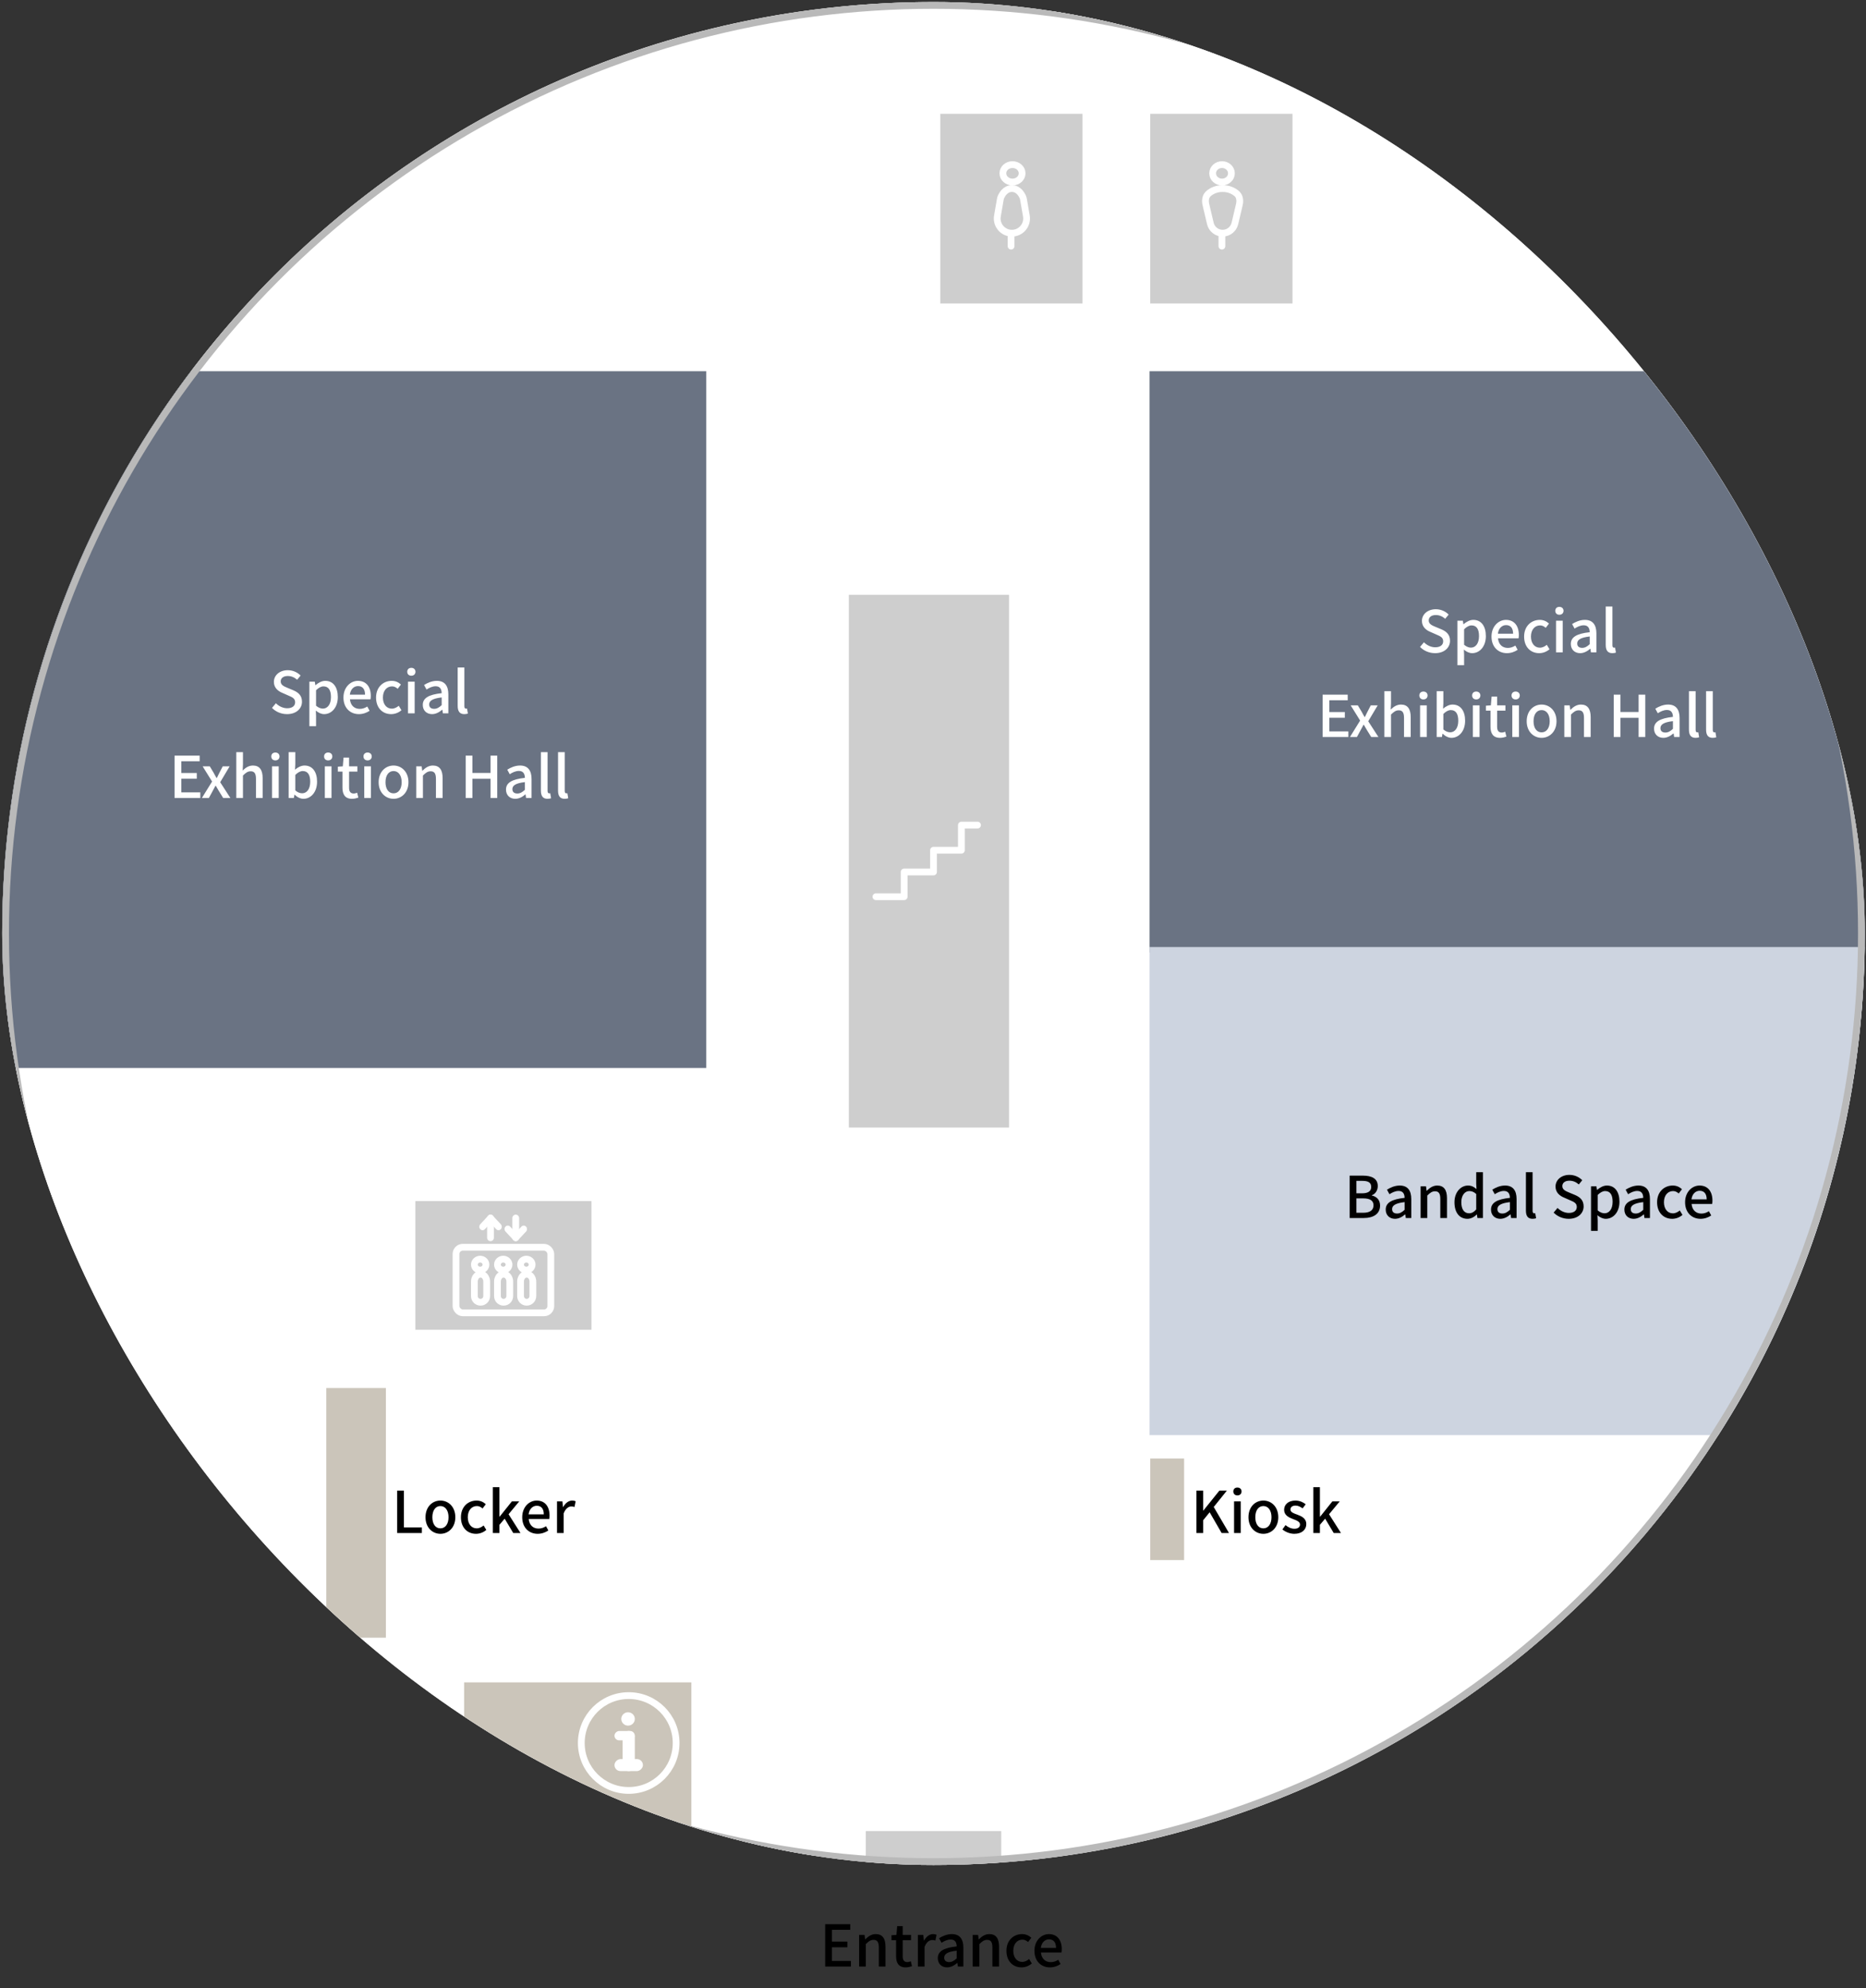 <svg width="551" height="587" viewBox="0 0 551 587" fill="none" xmlns="http://www.w3.org/2000/svg">
<rect x="0" y="0" width="551" height="587" fill="#333333" stroke="none"/>
<g clip-path="url(#clip0_3011_19547)">
<g clip-path="url(#clip1_3011_19547)">
<rect x="0.648" y="0.598" width="550" height="550" rx="275" fill="white"/>
<circle cx="275.648" cy="275.598" r="274.5" fill="white" stroke="#CECECE"/>
<rect x="-20.25" y="109.598" width="228.8" height="205.7" fill="#6A7383"/>
<path d="M84.767 210.836C87.504 210.836 89.17 209.187 89.17 207.181C89.17 205.345 88.099 204.427 86.62 203.798L84.903 203.084C83.883 202.659 82.88 202.251 82.88 201.18C82.88 200.194 83.696 199.582 84.971 199.582C86.076 199.582 86.96 200.007 87.742 200.687L88.762 199.446C87.827 198.477 86.45 197.865 84.971 197.865C82.591 197.865 80.874 199.344 80.874 201.316C80.874 203.135 82.2 204.087 83.407 204.58L85.141 205.345C86.297 205.838 87.147 206.195 87.147 207.334C87.147 208.405 86.297 209.102 84.801 209.102C83.594 209.102 82.353 208.524 81.469 207.623L80.313 209C81.452 210.156 83.033 210.836 84.767 210.836ZM91.353 214.389H93.325V211.363L93.257 209.782C94.039 210.462 94.889 210.836 95.722 210.836C97.83 210.836 99.751 208.983 99.751 205.787C99.751 202.897 98.408 201.01 96.045 201.01C94.991 201.01 93.988 201.588 93.172 202.285H93.121L92.951 201.248H91.353V214.389ZM95.348 209.204C94.77 209.204 94.056 208.983 93.325 208.354V203.781C94.107 203.033 94.804 202.642 95.518 202.642C97.082 202.642 97.728 203.849 97.728 205.804C97.728 207.997 96.691 209.204 95.348 209.204ZM105.971 210.836C107.195 210.836 108.266 210.428 109.133 209.85L108.453 208.592C107.756 209.034 107.059 209.289 106.226 209.289C104.611 209.289 103.489 208.235 103.336 206.45H109.405C109.456 206.212 109.49 205.838 109.49 205.447C109.49 202.795 108.147 201.01 105.682 201.01C103.506 201.01 101.415 202.897 101.415 205.94C101.415 209.017 103.421 210.836 105.971 210.836ZM103.302 205.09C103.506 203.458 104.543 202.557 105.716 202.557C107.076 202.557 107.79 203.475 107.79 205.09H103.302ZM115.498 210.836C116.586 210.836 117.691 210.428 118.541 209.68L117.742 208.371C117.181 208.847 116.484 209.221 115.702 209.221C114.138 209.221 113.067 207.912 113.067 205.94C113.067 203.951 114.172 202.642 115.77 202.642C116.399 202.642 116.926 202.914 117.436 203.356L118.388 202.098C117.725 201.486 116.858 201.01 115.668 201.01C113.203 201.01 111.044 202.812 111.044 205.94C111.044 209.034 112.982 210.836 115.498 210.836ZM120.472 210.598H122.444V201.248H120.472V210.598ZM121.458 199.497C122.172 199.497 122.682 199.038 122.682 198.324C122.682 197.627 122.172 197.168 121.458 197.168C120.727 197.168 120.251 197.627 120.251 198.324C120.251 199.038 120.727 199.497 121.458 199.497ZM127.579 210.836C128.701 210.836 129.704 210.275 130.554 209.544H130.622L130.775 210.598H132.39V204.988C132.39 202.489 131.319 201.01 128.99 201.01C127.494 201.01 126.168 201.639 125.216 202.234L125.947 203.577C126.729 203.067 127.664 202.608 128.65 202.608C130.01 202.608 130.401 203.56 130.418 204.648C126.542 205.073 124.842 206.11 124.842 208.116C124.842 209.765 125.981 210.836 127.579 210.836ZM128.191 209.272C127.358 209.272 126.729 208.898 126.729 207.98C126.729 206.926 127.647 206.229 130.418 205.906V208.184C129.653 208.898 129.007 209.272 128.191 209.272ZM137.103 210.836C137.596 210.836 137.902 210.751 138.157 210.666L137.902 209.187C137.732 209.221 137.664 209.221 137.579 209.221C137.341 209.221 137.12 209.034 137.12 208.507V197.066H135.148V208.405C135.148 209.918 135.675 210.836 137.103 210.836ZM51.546 235.598H59.145V233.932H53.535V229.903H58.108V228.22H53.535V224.752H58.958V223.086H51.546V235.598ZM59.615 235.598H61.672L62.743 233.626C63.049 233.065 63.321 232.504 63.627 231.977H63.712C64.035 232.504 64.375 233.065 64.681 233.626L65.905 235.598H68.03L65.021 230.94L67.809 226.248H65.769L64.8 228.118C64.528 228.662 64.273 229.172 64.018 229.699H63.95C63.644 229.172 63.338 228.662 63.066 228.118L61.944 226.248H59.836L62.624 230.736L59.615 235.598ZM69.771 235.598H71.743V228.968C72.559 228.152 73.154 227.71 74.021 227.71C75.109 227.71 75.585 228.339 75.585 229.971V235.598H77.557V229.716C77.557 227.353 76.673 226.01 74.684 226.01C73.409 226.01 72.457 226.707 71.658 227.489L71.743 225.636V222.066H69.771V235.598ZM80.329 235.598H82.301V226.248H80.329V235.598ZM81.315 224.497C82.029 224.497 82.539 224.038 82.539 223.324C82.539 222.627 82.029 222.168 81.315 222.168C80.584 222.168 80.108 222.627 80.108 223.324C80.108 224.038 80.584 224.497 81.315 224.497ZM89.596 235.836C91.704 235.836 93.625 233.983 93.625 230.77C93.625 227.897 92.282 226.01 89.919 226.01C88.916 226.01 87.93 226.537 87.114 227.234L87.199 225.636V222.066H85.227V235.598H86.774L86.944 234.629H87.012C87.794 235.394 88.746 235.836 89.596 235.836ZM89.222 234.204C88.644 234.204 87.896 233.983 87.199 233.354V228.781C87.964 228.033 88.678 227.642 89.392 227.642C90.956 227.642 91.602 228.849 91.602 230.804C91.602 232.997 90.565 234.204 89.222 234.204ZM95.918 235.598H97.89V226.248H95.918V235.598ZM96.904 224.497C97.618 224.497 98.128 224.038 98.128 223.324C98.128 222.627 97.618 222.168 96.904 222.168C96.173 222.168 95.697 222.627 95.697 223.324C95.697 224.038 96.173 224.497 96.904 224.497ZM103.961 235.836C104.658 235.836 105.287 235.649 105.814 235.479L105.457 234.034C105.168 234.153 104.777 234.272 104.454 234.272C103.485 234.272 103.077 233.677 103.077 232.572V227.812H105.525V226.248H103.077V223.664H101.445L101.224 226.248L99.761 226.35V227.812H101.122V232.555C101.122 234.51 101.87 235.836 103.961 235.836ZM107.556 235.598H109.528V226.248H107.556V235.598ZM108.542 224.497C109.256 224.497 109.766 224.038 109.766 223.324C109.766 222.627 109.256 222.168 108.542 222.168C107.811 222.168 107.335 222.627 107.335 223.324C107.335 224.038 107.811 224.497 108.542 224.497ZM116.21 235.836C118.522 235.836 120.613 234.034 120.613 230.94C120.613 227.812 118.522 226.01 116.21 226.01C113.881 226.01 111.807 227.812 111.807 230.94C111.807 234.034 113.881 235.836 116.21 235.836ZM116.21 234.221C114.731 234.221 113.83 232.912 113.83 230.94C113.83 228.951 114.731 227.642 116.21 227.642C117.672 227.642 118.607 228.951 118.607 230.94C118.607 232.912 117.672 234.221 116.21 234.221ZM122.912 235.598H124.884V228.968C125.7 228.152 126.295 227.71 127.162 227.71C128.25 227.71 128.726 228.339 128.726 229.971V235.598H130.698V229.716C130.698 227.353 129.814 226.01 127.825 226.01C126.55 226.01 125.581 226.707 124.731 227.557H124.68L124.51 226.248H122.912V235.598ZM137.509 235.598H139.498V229.92H144.853V235.598H146.825V223.086H144.853V228.203H139.498V223.086H137.509V235.598ZM152.15 235.836C153.272 235.836 154.275 235.275 155.125 234.544H155.193L155.346 235.598H156.961V229.988C156.961 227.489 155.89 226.01 153.561 226.01C152.065 226.01 150.739 226.639 149.787 227.234L150.518 228.577C151.3 228.067 152.235 227.608 153.221 227.608C154.581 227.608 154.972 228.56 154.989 229.648C151.113 230.073 149.413 231.11 149.413 233.116C149.413 234.765 150.552 235.836 152.15 235.836ZM152.762 234.272C151.929 234.272 151.3 233.898 151.3 232.98C151.3 231.926 152.218 231.229 154.989 230.906V233.184C154.224 233.898 153.578 234.272 152.762 234.272ZM161.673 235.836C162.166 235.836 162.472 235.751 162.727 235.666L162.472 234.187C162.302 234.221 162.234 234.221 162.149 234.221C161.911 234.221 161.69 234.034 161.69 233.507V222.066H159.718V233.405C159.718 234.918 160.245 235.836 161.673 235.836ZM166.736 235.836C167.229 235.836 167.535 235.751 167.79 235.666L167.535 234.187C167.365 234.221 167.297 234.221 167.212 234.221C166.974 234.221 166.753 234.034 166.753 233.507V222.066H164.781V233.405C164.781 234.918 165.308 235.836 166.736 235.836Z" fill="white"/>
<path d="M339.449 109.598H568.249V281.198H339.449V109.598Z" fill="#6A7383"/>
<rect x="339.449" y="279.598" width="228.8" height="144.1" fill="#CDD4E0"/>
<rect x="250.648" y="175.598" width="47.3" height="157.3" fill="#CECECE"/>
<rect x="122.648" y="354.598" width="52" height="38" fill="#CECECE"/>
<rect x="96.348" y="409.797" width="17.6" height="73.7" fill="#CBC5BA"/>
<rect x="137.047" y="496.699" width="67.1" height="73.7" fill="#CBC5BA"/>
<rect x="339.648" y="430.598" width="10" height="30" fill="#CBC5BA"/>
<rect x="255.648" y="550.598" width="10" height="40" transform="rotate(-90 255.648 550.598)" fill="#CECECE"/>
<rect x="277.648" y="33.598" width="42" height="56" fill="#CECECE"/>
<rect x="339.648" y="33.598" width="42" height="56" fill="#CECECE"/>
<path d="M423.767 192.836C426.504 192.836 428.17 191.187 428.17 189.181C428.17 187.345 427.099 186.427 425.62 185.798L423.903 185.084C422.883 184.659 421.88 184.251 421.88 183.18C421.88 182.194 422.696 181.582 423.971 181.582C425.076 181.582 425.96 182.007 426.742 182.687L427.762 181.446C426.827 180.477 425.45 179.865 423.971 179.865C421.591 179.865 419.874 181.344 419.874 183.316C419.874 185.135 421.2 186.087 422.407 186.58L424.141 187.345C425.297 187.838 426.147 188.195 426.147 189.334C426.147 190.405 425.297 191.102 423.801 191.102C422.594 191.102 421.353 190.524 420.469 189.623L419.313 191C420.452 192.156 422.033 192.836 423.767 192.836ZM430.353 196.389H432.325V193.363L432.257 191.782C433.039 192.462 433.889 192.836 434.722 192.836C436.83 192.836 438.751 190.983 438.751 187.787C438.751 184.897 437.408 183.01 435.045 183.01C433.991 183.01 432.988 183.588 432.172 184.285H432.121L431.951 183.248H430.353V196.389ZM434.348 191.204C433.77 191.204 433.056 190.983 432.325 190.354V185.781C433.107 185.033 433.804 184.642 434.518 184.642C436.082 184.642 436.728 185.849 436.728 187.804C436.728 189.997 435.691 191.204 434.348 191.204ZM444.971 192.836C446.195 192.836 447.266 192.428 448.133 191.85L447.453 190.592C446.756 191.034 446.059 191.289 445.226 191.289C443.611 191.289 442.489 190.235 442.336 188.45H448.405C448.456 188.212 448.49 187.838 448.49 187.447C448.49 184.795 447.147 183.01 444.682 183.01C442.506 183.01 440.415 184.897 440.415 187.94C440.415 191.017 442.421 192.836 444.971 192.836ZM442.302 187.09C442.506 185.458 443.543 184.557 444.716 184.557C446.076 184.557 446.79 185.475 446.79 187.09H442.302ZM454.498 192.836C455.586 192.836 456.691 192.428 457.541 191.68L456.742 190.371C456.181 190.847 455.484 191.221 454.702 191.221C453.138 191.221 452.067 189.912 452.067 187.94C452.067 185.951 453.172 184.642 454.77 184.642C455.399 184.642 455.926 184.914 456.436 185.356L457.388 184.098C456.725 183.486 455.858 183.01 454.668 183.01C452.203 183.01 450.044 184.812 450.044 187.94C450.044 191.034 451.982 192.836 454.498 192.836ZM459.472 192.598H461.444V183.248H459.472V192.598ZM460.458 181.497C461.172 181.497 461.682 181.038 461.682 180.324C461.682 179.627 461.172 179.168 460.458 179.168C459.727 179.168 459.251 179.627 459.251 180.324C459.251 181.038 459.727 181.497 460.458 181.497ZM466.579 192.836C467.701 192.836 468.704 192.275 469.554 191.544H469.622L469.775 192.598H471.39V186.988C471.39 184.489 470.319 183.01 467.99 183.01C466.494 183.01 465.168 183.639 464.216 184.234L464.947 185.577C465.729 185.067 466.664 184.608 467.65 184.608C469.01 184.608 469.401 185.56 469.418 186.648C465.542 187.073 463.842 188.11 463.842 190.116C463.842 191.765 464.981 192.836 466.579 192.836ZM467.191 191.272C466.358 191.272 465.729 190.898 465.729 189.98C465.729 188.926 466.647 188.229 469.418 187.906V190.184C468.653 190.898 468.007 191.272 467.191 191.272ZM476.103 192.836C476.596 192.836 476.902 192.751 477.157 192.666L476.902 191.187C476.732 191.221 476.664 191.221 476.579 191.221C476.341 191.221 476.12 191.034 476.12 190.507V179.066H474.148V190.405C474.148 191.918 474.675 192.836 476.103 192.836ZM390.546 217.598H398.145V215.932H392.535V211.903H397.108V210.22H392.535V206.752H397.958V205.086H390.546V217.598ZM398.615 217.598H400.672L401.743 215.626C402.049 215.065 402.321 214.504 402.627 213.977H402.712C403.035 214.504 403.375 215.065 403.681 215.626L404.905 217.598H407.03L404.021 212.94L406.809 208.248H404.769L403.8 210.118C403.528 210.662 403.273 211.172 403.018 211.699H402.95C402.644 211.172 402.338 210.662 402.066 210.118L400.944 208.248H398.836L401.624 212.736L398.615 217.598ZM408.771 217.598H410.743V210.968C411.559 210.152 412.154 209.71 413.021 209.71C414.109 209.71 414.585 210.339 414.585 211.971V217.598H416.557V211.716C416.557 209.353 415.673 208.01 413.684 208.01C412.409 208.01 411.457 208.707 410.658 209.489L410.743 207.636V204.066H408.771V217.598ZM419.329 217.598H421.301V208.248H419.329V217.598ZM420.315 206.497C421.029 206.497 421.539 206.038 421.539 205.324C421.539 204.627 421.029 204.168 420.315 204.168C419.584 204.168 419.108 204.627 419.108 205.324C419.108 206.038 419.584 206.497 420.315 206.497ZM428.596 217.836C430.704 217.836 432.625 215.983 432.625 212.77C432.625 209.897 431.282 208.01 428.919 208.01C427.916 208.01 426.93 208.537 426.114 209.234L426.199 207.636V204.066H424.227V217.598H425.774L425.944 216.629H426.012C426.794 217.394 427.746 217.836 428.596 217.836ZM428.222 216.204C427.644 216.204 426.896 215.983 426.199 215.354V210.781C426.964 210.033 427.678 209.642 428.392 209.642C429.956 209.642 430.602 210.849 430.602 212.804C430.602 214.997 429.565 216.204 428.222 216.204ZM434.918 217.598H436.89V208.248H434.918V217.598ZM435.904 206.497C436.618 206.497 437.128 206.038 437.128 205.324C437.128 204.627 436.618 204.168 435.904 204.168C435.173 204.168 434.697 204.627 434.697 205.324C434.697 206.038 435.173 206.497 435.904 206.497ZM442.961 217.836C443.658 217.836 444.287 217.649 444.814 217.479L444.457 216.034C444.168 216.153 443.777 216.272 443.454 216.272C442.485 216.272 442.077 215.677 442.077 214.572V209.812H444.525V208.248H442.077V205.664H440.445L440.224 208.248L438.762 208.35V209.812H440.122V214.555C440.122 216.51 440.87 217.836 442.961 217.836ZM446.556 217.598H448.528V208.248H446.556V217.598ZM447.542 206.497C448.256 206.497 448.766 206.038 448.766 205.324C448.766 204.627 448.256 204.168 447.542 204.168C446.811 204.168 446.335 204.627 446.335 205.324C446.335 206.038 446.811 206.497 447.542 206.497ZM455.21 217.836C457.522 217.836 459.613 216.034 459.613 212.94C459.613 209.812 457.522 208.01 455.21 208.01C452.881 208.01 450.807 209.812 450.807 212.94C450.807 216.034 452.881 217.836 455.21 217.836ZM455.21 216.221C453.731 216.221 452.83 214.912 452.83 212.94C452.83 210.951 453.731 209.642 455.21 209.642C456.672 209.642 457.607 210.951 457.607 212.94C457.607 214.912 456.672 216.221 455.21 216.221ZM461.912 217.598H463.884V210.968C464.7 210.152 465.295 209.71 466.162 209.71C467.25 209.71 467.726 210.339 467.726 211.971V217.598H469.698V211.716C469.698 209.353 468.814 208.01 466.825 208.01C465.55 208.01 464.581 208.707 463.731 209.557H463.68L463.51 208.248H461.912V217.598ZM476.509 217.598H478.498V211.92H483.853V217.598H485.825V205.086H483.853V210.203H478.498V205.086H476.509V217.598ZM491.15 217.836C492.272 217.836 493.275 217.275 494.125 216.544H494.193L494.346 217.598H495.961V211.988C495.961 209.489 494.89 208.01 492.561 208.01C491.065 208.01 489.739 208.639 488.787 209.234L489.518 210.577C490.3 210.067 491.235 209.608 492.221 209.608C493.581 209.608 493.972 210.56 493.989 211.648C490.113 212.073 488.413 213.11 488.413 215.116C488.413 216.765 489.552 217.836 491.15 217.836ZM491.762 216.272C490.929 216.272 490.3 215.898 490.3 214.98C490.3 213.926 491.218 213.229 493.989 212.906V215.184C493.224 215.898 492.578 216.272 491.762 216.272ZM500.673 217.836C501.166 217.836 501.472 217.751 501.727 217.666L501.472 216.187C501.302 216.221 501.234 216.221 501.149 216.221C500.911 216.221 500.69 216.034 500.69 215.507V204.066H498.718V215.405C498.718 216.918 499.245 217.836 500.673 217.836ZM505.736 217.836C506.229 217.836 506.535 217.751 506.79 217.666L506.535 216.187C506.365 216.221 506.297 216.221 506.212 216.221C505.974 216.221 505.753 216.034 505.753 215.507V204.066H503.781V215.405C503.781 216.918 504.308 217.836 505.736 217.836Z" fill="white"/>
<path d="M398.537 359.598H402.736C405.507 359.598 407.513 358.408 407.513 355.926C407.513 354.243 406.493 353.257 405.065 352.951V352.883C406.187 352.492 406.833 351.37 406.833 350.163C406.833 347.902 404.98 347.086 402.43 347.086H398.537V359.598ZM400.526 352.305V348.633H402.26C404.011 348.633 404.895 349.126 404.895 350.435C404.895 351.591 404.113 352.305 402.209 352.305H400.526ZM400.526 358.051V353.801H402.515C404.504 353.801 405.575 354.43 405.575 355.841C405.575 357.354 404.453 358.051 402.515 358.051H400.526ZM411.916 359.836C413.038 359.836 414.041 359.275 414.891 358.544H414.959L415.112 359.598H416.727V353.988C416.727 351.489 415.656 350.01 413.327 350.01C411.831 350.01 410.505 350.639 409.553 351.234L410.284 352.577C411.066 352.067 412.001 351.608 412.987 351.608C414.347 351.608 414.738 352.56 414.755 353.648C410.879 354.073 409.179 355.11 409.179 357.116C409.179 358.765 410.318 359.836 411.916 359.836ZM412.528 358.272C411.695 358.272 411.066 357.898 411.066 356.98C411.066 355.926 411.984 355.229 414.755 354.906V357.184C413.99 357.898 413.344 358.272 412.528 358.272ZM419.484 359.598H421.456V352.968C422.272 352.152 422.867 351.71 423.734 351.71C424.822 351.71 425.298 352.339 425.298 353.971V359.598H427.27V353.716C427.27 351.353 426.386 350.01 424.397 350.01C423.122 350.01 422.153 350.707 421.303 351.557H421.252L421.082 350.248H419.484V359.598ZM433.322 359.836C434.376 359.836 435.345 359.275 436.059 358.561H436.11L436.263 359.598H437.878V346.066H435.906V349.517L435.991 351.064C435.243 350.418 434.546 350.01 433.475 350.01C431.401 350.01 429.48 351.897 429.48 354.94C429.48 358.034 430.976 359.836 433.322 359.836ZM433.798 358.204C432.336 358.204 431.503 357.031 431.503 354.906C431.503 352.9 432.557 351.642 433.866 351.642C434.563 351.642 435.226 351.88 435.906 352.509V357.065C435.243 357.847 434.563 358.204 433.798 358.204ZM443.01 359.836C444.132 359.836 445.135 359.275 445.985 358.544H446.053L446.206 359.598H447.821V353.988C447.821 351.489 446.75 350.01 444.421 350.01C442.925 350.01 441.599 350.639 440.647 351.234L441.378 352.577C442.16 352.067 443.095 351.608 444.081 351.608C445.441 351.608 445.832 352.56 445.849 353.648C441.973 354.073 440.273 355.11 440.273 357.116C440.273 358.765 441.412 359.836 443.01 359.836ZM443.622 358.272C442.789 358.272 442.16 357.898 442.16 356.98C442.16 355.926 443.078 355.229 445.849 354.906V357.184C445.084 357.898 444.438 358.272 443.622 358.272ZM452.534 359.836C453.027 359.836 453.333 359.751 453.588 359.666L453.333 358.187C453.163 358.221 453.095 358.221 453.01 358.221C452.772 358.221 452.551 358.034 452.551 357.507V346.066H450.579V357.405C450.579 358.918 451.106 359.836 452.534 359.836ZM463.218 359.836C465.955 359.836 467.621 358.187 467.621 356.181C467.621 354.345 466.55 353.427 465.071 352.798L463.354 352.084C462.334 351.659 461.331 351.251 461.331 350.18C461.331 349.194 462.147 348.582 463.422 348.582C464.527 348.582 465.411 349.007 466.193 349.687L467.213 348.446C466.278 347.477 464.901 346.865 463.422 346.865C461.042 346.865 459.325 348.344 459.325 350.316C459.325 352.135 460.651 353.087 461.858 353.58L463.592 354.345C464.748 354.838 465.598 355.195 465.598 356.334C465.598 357.405 464.748 358.102 463.252 358.102C462.045 358.102 460.804 357.524 459.92 356.623L458.764 358C459.903 359.156 461.484 359.836 463.218 359.836ZM469.803 363.389H471.775V360.363L471.707 358.782C472.489 359.462 473.339 359.836 474.172 359.836C476.28 359.836 478.201 357.983 478.201 354.787C478.201 351.897 476.858 350.01 474.495 350.01C473.441 350.01 472.438 350.588 471.622 351.285H471.571L471.401 350.248H469.803V363.389ZM473.798 358.204C473.22 358.204 472.506 357.983 471.775 357.354V352.781C472.557 352.033 473.254 351.642 473.968 351.642C475.532 351.642 476.178 352.849 476.178 354.804C476.178 356.997 475.141 358.204 473.798 358.204ZM482.389 359.836C483.511 359.836 484.514 359.275 485.364 358.544H485.432L485.585 359.598H487.2V353.988C487.2 351.489 486.129 350.01 483.8 350.01C482.304 350.01 480.978 350.639 480.026 351.234L480.757 352.577C481.539 352.067 482.474 351.608 483.46 351.608C484.82 351.608 485.211 352.56 485.228 353.648C481.352 354.073 479.652 355.11 479.652 357.116C479.652 358.765 480.791 359.836 482.389 359.836ZM483.001 358.272C482.168 358.272 481.539 357.898 481.539 356.98C481.539 355.926 482.457 355.229 485.228 354.906V357.184C484.463 357.898 483.817 358.272 483.001 358.272ZM493.766 359.836C494.854 359.836 495.959 359.428 496.809 358.68L496.01 357.371C495.449 357.847 494.752 358.221 493.97 358.221C492.406 358.221 491.335 356.912 491.335 354.94C491.335 352.951 492.44 351.642 494.038 351.642C494.667 351.642 495.194 351.914 495.704 352.356L496.656 351.098C495.993 350.486 495.126 350.01 493.936 350.01C491.471 350.01 489.312 351.812 489.312 354.94C489.312 358.034 491.25 359.836 493.766 359.836ZM502.135 359.836C503.359 359.836 504.43 359.428 505.297 358.85L504.617 357.592C503.92 358.034 503.223 358.289 502.39 358.289C500.775 358.289 499.653 357.235 499.5 355.45H505.569C505.62 355.212 505.654 354.838 505.654 354.447C505.654 351.795 504.311 350.01 501.846 350.01C499.67 350.01 497.579 351.897 497.579 354.94C497.579 358.017 499.585 359.836 502.135 359.836ZM499.466 354.09C499.67 352.458 500.707 351.557 501.88 351.557C503.24 351.557 503.954 352.475 503.954 354.09H499.466Z" fill="black"/>
<path d="M353.28 452.598H355.269V448.841L357.19 446.478L360.726 452.598H362.902L358.397 444.914L362.273 440.086H360.063L355.303 446.002H355.269V440.086H353.28V452.598ZM364.4 452.598H366.372V443.248H364.4V452.598ZM365.386 441.497C366.1 441.497 366.61 441.038 366.61 440.324C366.61 439.627 366.1 439.168 365.386 439.168C364.655 439.168 364.179 439.627 364.179 440.324C364.179 441.038 364.655 441.497 365.386 441.497ZM373.054 452.836C375.366 452.836 377.457 451.034 377.457 447.94C377.457 444.812 375.366 443.01 373.054 443.01C370.725 443.01 368.651 444.812 368.651 447.94C368.651 451.034 370.725 452.836 373.054 452.836ZM373.054 451.221C371.575 451.221 370.674 449.912 370.674 447.94C370.674 445.951 371.575 444.642 373.054 444.642C374.516 444.642 375.451 445.951 375.451 447.94C375.451 449.912 374.516 451.221 373.054 451.221ZM382.19 452.836C384.485 452.836 385.726 451.561 385.726 449.98C385.726 448.229 384.298 447.634 382.989 447.141C381.952 446.767 381.051 446.461 381.051 445.662C381.051 445.016 381.527 444.506 382.564 444.506C383.329 444.506 383.992 444.863 384.638 445.322L385.556 444.115C384.808 443.52 383.771 443.01 382.53 443.01C380.439 443.01 379.181 444.183 379.181 445.747C379.181 447.345 380.558 448.008 381.816 448.484C382.819 448.858 383.873 449.249 383.873 450.082C383.873 450.796 383.346 451.34 382.241 451.34C381.221 451.34 380.422 450.915 379.589 450.269L378.671 451.544C379.572 452.292 380.898 452.836 382.19 452.836ZM387.808 452.598H389.746V450.184L391.293 448.365L393.826 452.598H395.968L392.449 447.056L395.611 443.248H393.435L389.814 447.77H389.746V439.066H387.808V452.598Z" fill="black"/>
<path d="M117.28 452.598H124.573V450.932H119.269V440.086H117.28V452.598ZM130.048 452.836C132.36 452.836 134.451 451.034 134.451 447.94C134.451 444.812 132.36 443.01 130.048 443.01C127.719 443.01 125.645 444.812 125.645 447.94C125.645 451.034 127.719 452.836 130.048 452.836ZM130.048 451.221C128.569 451.221 127.668 449.912 127.668 447.94C127.668 445.951 128.569 444.642 130.048 444.642C131.51 444.642 132.445 445.951 132.445 447.94C132.445 449.912 131.51 451.221 130.048 451.221ZM140.558 452.836C141.646 452.836 142.751 452.428 143.601 451.68L142.802 450.371C142.241 450.847 141.544 451.221 140.762 451.221C139.198 451.221 138.127 449.912 138.127 447.94C138.127 445.951 139.232 444.642 140.83 444.642C141.459 444.642 141.986 444.914 142.496 445.356L143.448 444.098C142.785 443.486 141.918 443.01 140.728 443.01C138.263 443.01 136.104 444.812 136.104 447.94C136.104 451.034 138.042 452.836 140.558 452.836ZM145.532 452.598H147.47V450.184L149.017 448.365L151.55 452.598H153.692L150.173 447.056L153.335 443.248H151.159L147.538 447.77H147.47V439.066H145.532V452.598ZM158.756 452.836C159.98 452.836 161.051 452.428 161.918 451.85L161.238 450.592C160.541 451.034 159.844 451.289 159.011 451.289C157.396 451.289 156.274 450.235 156.121 448.45H162.19C162.241 448.212 162.275 447.838 162.275 447.447C162.275 444.795 160.932 443.01 158.467 443.01C156.291 443.01 154.2 444.897 154.2 447.94C154.2 451.017 156.206 452.836 158.756 452.836ZM156.087 447.09C156.291 445.458 157.328 444.557 158.501 444.557C159.861 444.557 160.575 445.475 160.575 447.09H156.087ZM164.475 452.598H166.447V446.784C167.025 445.305 167.943 444.761 168.691 444.761C169.082 444.761 169.32 444.812 169.643 444.914L169.983 443.214C169.694 443.078 169.405 443.01 168.946 443.01C167.943 443.01 166.957 443.724 166.294 444.931H166.243L166.073 443.248H164.475V452.598Z" fill="black"/>
<circle cx="275.648" cy="275.598" r="274" stroke="#B9B9B9" stroke-width="2"/>
<path d="M258.648 264.739H266.983V257.438H275.649V251.021H283.882V243.598H288.648" stroke="white" stroke-width="2" stroke-linecap="round" stroke-linejoin="round"/>
<path d="M295.37 58.874C295.406 58.665 295.454 58.46 295.534 58.264C295.839 57.527 296.805 55.668 298.798 55.668C300.791 55.668 301.756 57.527 302.061 58.264C302.142 58.46 302.189 58.665 302.225 58.874L303.071 63.772C303.529 66.423 301.488 68.846 298.798 68.846V68.846C296.108 68.846 294.067 66.423 294.524 63.772L295.37 58.874Z" stroke="white" stroke-width="2"/>
<line x1="298.555" y1="69.848" x2="298.555" y2="72.669" stroke="white" stroke-width="2" stroke-linecap="round"/>
<ellipse cx="298.974" cy="51.169" rx="2.841" ry="2.571" stroke="white" stroke-width="2"/>
<ellipse cx="360.847" cy="51.169" rx="2.773" ry="2.571" stroke="white" stroke-width="2"/>
<path d="M356.085 60.41C355.804 59.219 355.949 57.919 356.885 57.131C357.751 56.402 359.1 55.668 361.022 55.668C362.943 55.668 364.292 56.402 365.158 57.131C366.094 57.919 366.24 59.219 365.959 60.41L364.645 65.978C364.248 67.659 362.748 68.846 361.022 68.846V68.846C359.295 68.846 357.795 67.659 357.398 65.978L356.085 60.41Z" stroke="white" stroke-width="2"/>
<line x1="360.809" y1="69.848" x2="360.809" y2="72.669" stroke="white" stroke-width="2" stroke-linecap="round"/>
</g>
<path d="M243.664 580.598H251.263V578.932H245.653V574.903H250.226V573.22H245.653V569.752H251.076V568.086H243.664V580.598ZM253.687 580.598H255.659V573.968C256.475 573.152 257.07 572.71 257.937 572.71C259.025 572.71 259.501 573.339 259.501 574.971V580.598H261.473V574.716C261.473 572.353 260.589 571.01 258.6 571.01C257.325 571.01 256.356 571.707 255.506 572.557H255.455L255.285 571.248H253.687V580.598ZM267.44 580.836C268.137 580.836 268.766 580.649 269.293 580.479L268.936 579.034C268.647 579.153 268.256 579.272 267.933 579.272C266.964 579.272 266.556 578.677 266.556 577.572V572.812H269.004V571.248H266.556V568.664H264.924L264.703 571.248L263.241 571.35V572.812H264.601V577.555C264.601 579.51 265.349 580.836 267.44 580.836ZM271.036 580.598H273.008V574.784C273.586 573.305 274.504 572.761 275.252 572.761C275.643 572.761 275.881 572.812 276.204 572.914L276.544 571.214C276.255 571.078 275.966 571.01 275.507 571.01C274.504 571.01 273.518 571.724 272.855 572.931H272.804L272.634 571.248H271.036V580.598ZM279.654 580.836C280.776 580.836 281.779 580.275 282.629 579.544H282.697L282.85 580.598H284.465V574.988C284.465 572.489 283.394 571.01 281.065 571.01C279.569 571.01 278.243 571.639 277.291 572.234L278.022 573.577C278.804 573.067 279.739 572.608 280.725 572.608C282.085 572.608 282.476 573.56 282.493 574.648C278.617 575.073 276.917 576.11 276.917 578.116C276.917 579.765 278.056 580.836 279.654 580.836ZM280.266 579.272C279.433 579.272 278.804 578.898 278.804 577.98C278.804 576.926 279.722 576.229 282.493 575.906V578.184C281.728 578.898 281.082 579.272 280.266 579.272ZM287.222 580.598H289.194V573.968C290.01 573.152 290.605 572.71 291.472 572.71C292.56 572.71 293.036 573.339 293.036 574.971V580.598H295.008V574.716C295.008 572.353 294.124 571.01 292.135 571.01C290.86 571.01 289.891 571.707 289.041 572.557H288.99L288.82 571.248H287.222V580.598ZM301.639 580.836C302.727 580.836 303.832 580.428 304.682 579.68L303.883 578.371C303.322 578.847 302.625 579.221 301.843 579.221C300.279 579.221 299.208 577.912 299.208 575.94C299.208 573.951 300.313 572.642 301.911 572.642C302.54 572.642 303.067 572.914 303.577 573.356L304.529 572.098C303.866 571.486 302.999 571.01 301.809 571.01C299.344 571.01 297.185 572.812 297.185 575.94C297.185 579.034 299.123 580.836 301.639 580.836ZM310.008 580.836C311.232 580.836 312.303 580.428 313.17 579.85L312.49 578.592C311.793 579.034 311.096 579.289 310.263 579.289C308.648 579.289 307.526 578.235 307.373 576.45H313.442C313.493 576.212 313.527 575.838 313.527 575.447C313.527 572.795 312.184 571.01 309.719 571.01C307.543 571.01 305.452 572.897 305.452 575.94C305.452 579.017 307.458 580.836 310.008 580.836ZM307.339 575.09C307.543 573.458 308.58 572.557 309.753 572.557C311.113 572.557 311.827 573.475 311.827 575.09H307.339Z" fill="black"/>
<circle cx="185.648" cy="514.598" r="14" stroke="white" stroke-width="2"/>
<rect x="183.852" y="511.043" width="3.6" height="11.842" rx="1.8" fill="white"/>
<rect x="181.445" y="513.809" width="2.763" height="6" rx="1.382" transform="rotate(-90 181.445 513.809)" fill="white"/>
<rect x="181.445" y="522.887" width="3.553" height="8.4" rx="1.776" transform="rotate(-90 181.445 522.887)" fill="white"/>
<ellipse cx="185.453" cy="507.493" rx="2" ry="1.974" fill="white"/>
<ellipse cx="141.788" cy="373.358" rx="1.709" ry="1.616" stroke="white" stroke-width="2"/>
<path d="M140.078 378.413C140.078 378.142 140.096 377.869 140.184 377.613C140.367 377.078 140.832 376.188 141.894 376.188C142.957 376.188 143.422 377.078 143.605 377.613C143.693 377.869 143.711 378.142 143.711 378.413V382.653C143.711 383.656 142.897 384.469 141.894 384.469V384.469C140.891 384.469 140.078 383.656 140.078 382.653L140.078 378.413Z" stroke="white" stroke-width="2"/>
<ellipse cx="148.6" cy="373.358" rx="1.709" ry="1.616" stroke="white" stroke-width="2"/>
<path d="M146.891 378.413C146.891 378.142 146.908 377.869 146.996 377.613C147.179 377.078 147.644 376.188 148.707 376.188C149.769 376.188 150.234 377.078 150.418 377.613C150.506 377.869 150.523 378.142 150.523 378.413V382.653C150.523 383.656 149.71 384.469 148.707 384.469V384.469C147.704 384.469 146.891 383.656 146.891 382.653L146.891 378.413Z" stroke="white" stroke-width="2"/>
<ellipse cx="155.42" cy="373.358" rx="1.709" ry="1.616" stroke="white" stroke-width="2"/>
<path d="M153.711 378.413C153.711 378.142 153.728 377.869 153.816 377.613C154 377.078 154.465 376.188 155.527 376.188C156.59 376.188 157.055 377.078 157.238 377.613C157.326 377.869 157.343 378.142 157.343 378.413V382.653C157.343 383.656 156.53 384.469 155.527 384.469V384.469C154.524 384.469 153.711 383.656 153.711 382.653L153.711 378.413Z" stroke="white" stroke-width="2"/>
<rect x="134.648" y="368.23" width="28" height="19.364" rx="2" stroke="white" stroke-width="2"/>
<line x1="144.836" y1="365.434" x2="144.836" y2="359.605" stroke="white" stroke-width="2" stroke-linecap="round"/>
<line x1="1" y1="-1" x2="4.426" y2="-1" transform="matrix(0.682 -0.731 0.682 0.731 142.496 363.633)" stroke="white" stroke-width="2" stroke-linecap="round"/>
<line x1="1" y1="-1" x2="4.426" y2="-1" transform="matrix(-0.682 -0.731 -0.682 0.731 147.199 363.633)" stroke="white" stroke-width="2" stroke-linecap="round"/>
<line x1="1" y1="-1" x2="6.829" y2="-1" transform="matrix(-5.49616e-08 1 1 3.47635e-08 153.289 358.602)" stroke="white" stroke-width="2" stroke-linecap="round"/>
<line x1="1" y1="-1" x2="4.426" y2="-1" transform="matrix(0.682 0.731 0.682 -0.731 149.949 361.402)" stroke="white" stroke-width="2" stroke-linecap="round"/>
<line x1="1" y1="-1" x2="4.426" y2="-1" transform="matrix(-0.682 0.731 -0.682 -0.731 154.652 361.402)" stroke="white" stroke-width="2" stroke-linecap="round"/>
</g>
<defs>
<clipPath id="clip0_3011_19547">
<rect width="550" height="586" fill="white" transform="translate(0.648 0.598)"/>
</clipPath>
<clipPath id="clip1_3011_19547">
<rect x="0.648" y="0.598" width="550" height="550" rx="275" fill="white"/>
</clipPath>
</defs>
</svg>
